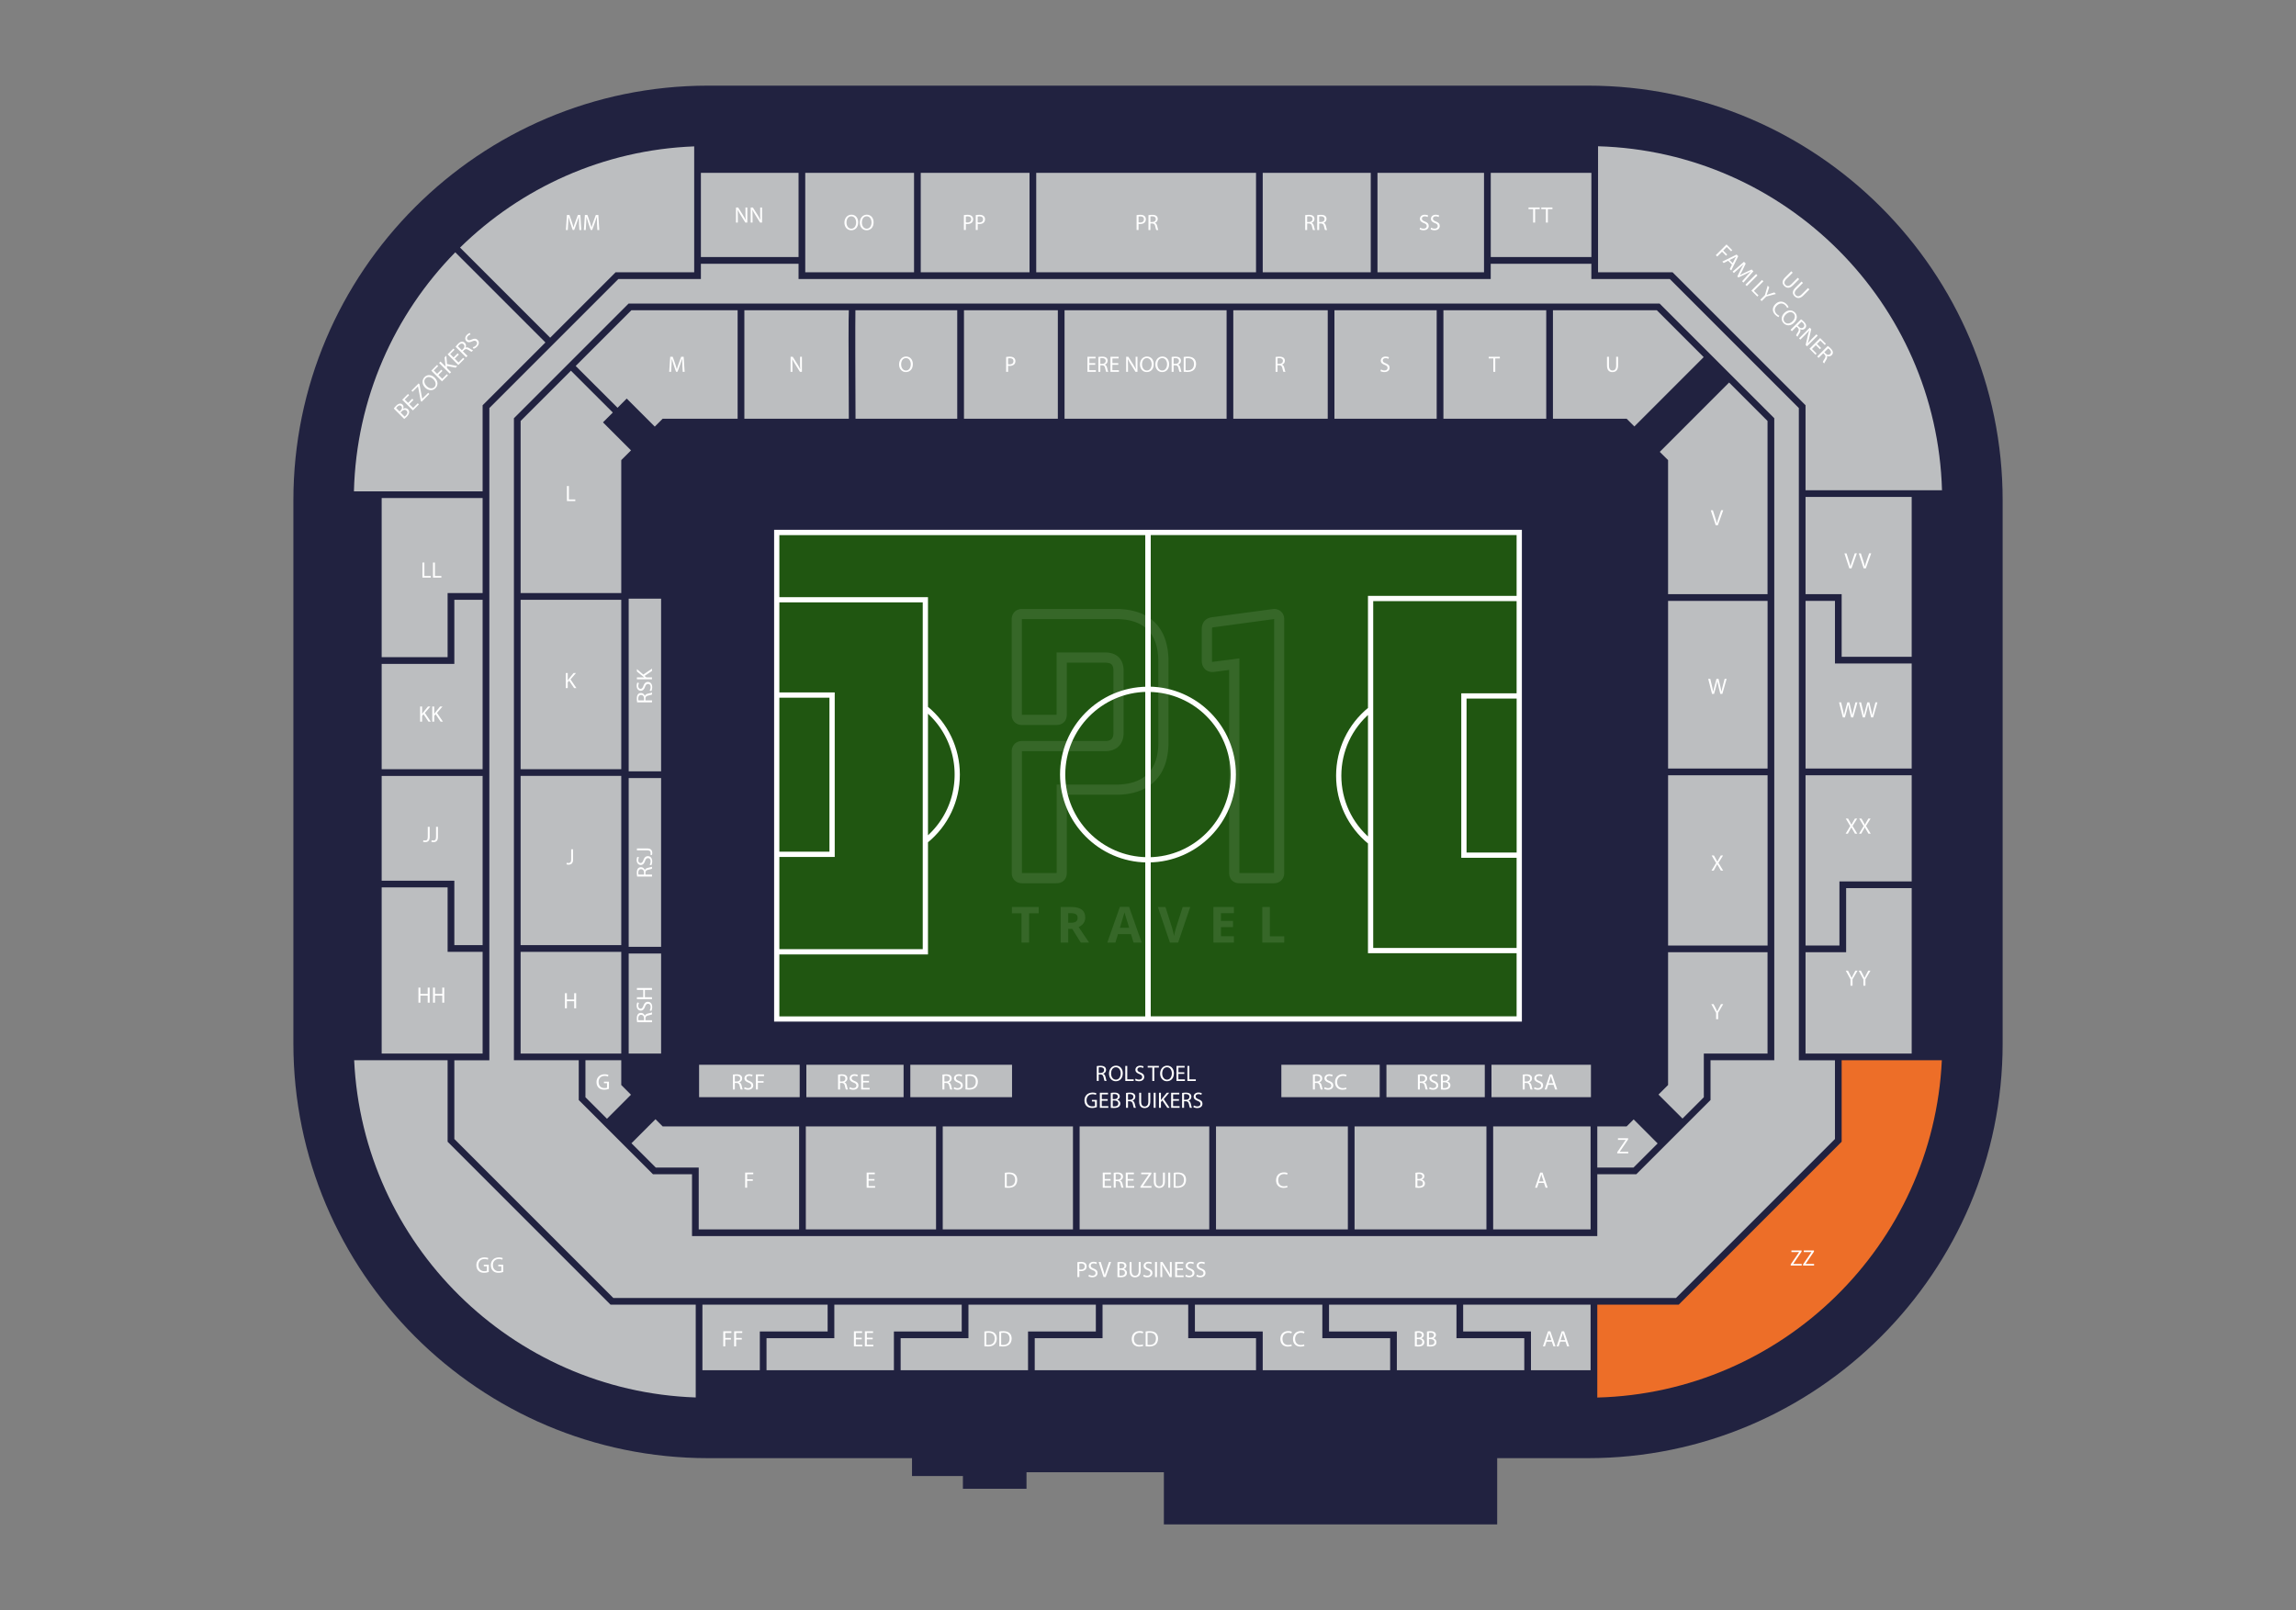 <svg xmlns="http://www.w3.org/2000/svg" id="Laag_1" data-name="Laag 1" viewBox="0 0 600 420.73"><rect x="0" y="0" width="600" height="420.73" fill="#808080" stroke="none"/><defs><style>.cls-1{opacity:.1}.cls-2{fill:#205611;stroke:#fff;stroke-miterlimit:10;stroke-width:.79px}.cls-3{fill:#212240}.cls-3,.cls-4,.cls-5,.cls-6{stroke-width:0}.cls-4{fill:#bcbec0}.cls-5{fill:#fff}.cls-6{fill:#ed6e28}</style></defs><g id="Philips_Sport" data-name="Philips Sport"><path id="Floor" d="M414.98 22.38H185.03c-59.75 0-108.36 48.61-108.36 108.36v141.94c0 59.75 48.61 108.36 108.36 108.36h53.3v4.67h13.3v3.33h16.62v-4.32h35.9v13.63h87.1v-17.31h23.73c59.75 0 108.36-48.61 108.36-108.36V130.74c0-59.75-48.61-108.36-108.36-108.36Z" class="cls-3"/><g id="Stand"><path d="M470.08 277.06V106.63l-33.72-33.72h-20.5v-3.99h-26.3v3.99H208.68v-3.99h-25.52v3.99H161.6l-33.72 33.72v170.44h-9.15v20.57l41.54 41.54h277.71l41.54-41.54v-20.57h-9.44Zm-6.43 0H447v10.39l-19.4 19.4h-10.19v16.16H180.84v-16.16h-10.2l-19.4-19.4v-10.39H134.3V109.29l29.96-29.96H433.7l29.96 29.96v167.77Z" class="cls-4"/><g><path d="M507.49 128.11h-35.66V105.9l-34.75-34.75h-19.47V38.22c48.95 1.38 88.5 40.93 89.88 89.89ZM415.66 358.06h-15.58v-10.12h-17.72v-7.01h33.3v17.13zM183.56 340.93h32.72v7.01h-17.72v10.12h-15v-17.13z" class="cls-4"/><path d="M200.31 349.69h17.72v-8.76h33.29v7.01H233.6v10.12h-33.29v-8.37z" class="cls-4"/><path d="M235.36 349.69h17.72v-8.76h33.29v7.01h-17.72v10.12h-33.29v-8.37z" class="cls-4"/><path d="M270.4 349.69h17.72v-8.76h22.39v8.76h17.72v8.37H270.4v-8.37z" class="cls-4"/><path d="M312.26 347.94v-7.01h33.3v8.76h17.72v8.37h-33.3v-10.12h-17.72z" class="cls-4"/><path d="M347.31 347.94v-7.01h33.3v8.76h17.72v8.37h-33.3v-10.12h-17.72zM116.97 275.31H99.74v-43.42h17.23v16.84h9.15v26.58h-9.15z" class="cls-4"/><path d="M126.12 246.98h-7.39v-16.84H99.74v-27.38h26.38v44.22zM126.12 201.01H99.74v-27.53h18.99v-16.75h7.39v44.28z" class="cls-4"/><path d="M126.12 154.98h-9.15v16.75H99.74v-41.58h26.38v24.83zM389.57 45.16h26.3v22h-26.3zM359.97 45.16h27.84v25.99h-27.84zM329.98 45.16h28.23v25.99h-28.23zM270.79 45.16h57.44v25.99h-57.44zM240.61 45.16h28.43v25.99h-28.43zM210.43 45.16h28.43v25.99h-28.43zM183.16 45.16h25.52v22h-25.52zM181.41 71.15h-20.54l-17.1 17.1-23.55-23.55c15.91-15.61 37.41-25.53 61.19-26.45v32.91ZM471.83 129.86h27.74v41.77h-18.3v-16.36h-9.44v-25.41z" class="cls-4"/><path d="M471.83 157.02h7.69v16.36h20.05v27.45h-27.74v-43.81zM471.83 202.59h27.74v27.74h-18.88v16.75h-8.86v-44.49z" class="cls-4"/><path d="M471.83 275.31v-26.48h10.61v-16.75h17.13v43.23h-27.74zM118.98 65.94l23.55 23.55-16.41 16.41v22.5H92.49c.61-24.28 10.59-46.27 26.48-62.47ZM92.55 277.06h24.42v21.29l42.57 42.57h22.27v24.26c-48.11-1.65-87.01-40.16-89.26-88.12Z" class="cls-4"/><path d="M417.41 365.2v-24.28h21.29l42.57-42.57v-21.29h26.18c-2.26 48.22-41.57 86.88-90.04 88.14Z" class="cls-6"/><path d="M210.58 294.35h34.03v26.91h-34.03zM246.36 294.35h34.03v26.91h-34.03zM282.13 294.35h33.88v26.91h-33.88zM317.77 294.35h34.46v26.91h-34.46zM353.98 294.35h34.46v26.91h-34.46zM223.54 81.08h26.61v28.34h-26.58c-.05-10.35-.09-24.85-.03-28.34ZM377.2 81.08h26.87v28.34H377.2zM348.72 81.08h26.72v28.34h-26.72zM322.29 81.08h24.68v28.34h-24.68zM278.19 81.08h42.35v28.34h-42.35zM251.91 81.08h24.53v28.34h-24.53zM194.52 109.42V81.08h27.3c-.1 2.42-.09 9.12 0 28.34h-27.3ZM164.99 81.08h27.77v28.34h-19.59l-2.06 2.06-7.33-7.33-2.4 2.41-10.94-10.93 14.55-14.55zM149.2 96.87l10.94 10.93-2.57 2.57 7.33 7.32-2.55 2.55v34.74h-26.3v-44.97l13.15-13.14zM136.05 202.76h26.3v44.22h-26.3zM136.05 156.73h26.3V201h-26.3zM136.05 248.73h26.3v26.58h-26.3zM152.99 277.06h9.36v6.47l2.54 2.54-6.27 6.28-5.63-5.62v-9.67zM171.37 305.1l-6.36-6.35 6.28-6.28 1.88 1.88h35.66v26.91h-26.24V305.1h-11.22zM415.66 321.26H390.2v-26.91h25.46v26.91z" class="cls-4"/></g><g><path d="M435.91 157.02h26v43.81h-26zM435.91 202.59h26v44.49h-26zM461.9 155.27h-25.99v-35.03l-2.17-2.16 18.11-18.12 10.05 10.05v45.26zM445.21 93.32l-18.11 18.12-2.02-2.02h-19.26V81.08h27.15l12.24 12.24zM426.88 305.1h-9.47v-10.75h7.67l1.83-1.83 6.27 6.28-6.3 6.3zM445.25 286.73l-5.57 5.57-6.28-6.27 2.51-2.5v-34.7h25.99v26.48h-16.65v11.42z" class="cls-4"/></g><g><path d="M164.29 249.17h8.47v26.14h-8.47zM164.29 156.44h8.47v45.12h-8.47zM164.29 203.32h8.47v44.1h-8.47zM237.89 278.24h26.58v8.47h-26.58zM210.72 278.24h25.41v8.47h-25.41zM182.69 278.24h26.29v8.47h-26.29zM334.85 278.24h25.7v8.47h-25.7zM362.31 278.24h25.7v8.47h-25.7zM389.76 278.24h25.99v8.47h-25.99z" class="cls-4"/></g></g><g id="Ground"><path d="M300.3 179.82c-.09-.01-.2-.01-.29-.01s-.2 0-.29.01c-12.34.15-22.3 10.21-22.3 22.57s9.97 22.43 22.3 22.58c.09.01.2.01.29.01s.2 0 .29-.01c12.33-.15 22.29-10.22 22.29-22.58s-9.97-22.42-22.29-22.57Zm0 44.57c-.09.01-.2.01-.29.01s-.2 0-.29-.01c-12.01-.15-21.72-9.95-21.72-22s9.71-21.83 21.72-21.99c.09-.01.2-.01.29-.01s.2 0 .29.01c12 .15 21.71 9.94 21.71 21.99s-9.71 21.85-21.71 22Z" class="cls-2"/><g><path d="M250.45 202.4c0 6.82-3.03 13.21-8.33 17.51-.04.04-.07.07-.11.09l-.36-.46c.16-.13.32-.26.47-.4 4.93-4.19 7.75-10.26 7.75-16.75s-2.82-12.56-7.75-16.75c-.15-.14-.3-.27-.47-.4l.37-.46s.06.05.09.08c5.29 4.32 8.33 10.69 8.33 17.52Z" class="cls-2"/><path d="M242.12 156.42v92.59h-39.14v-.59h38.55v-91.41h-38.55v-.59h39.14z" class="cls-2"/><path d="M217.74 181.34v42.2h-14.76v-.58h14.17v-41.03h-14.17v-.59h14.76z" class="cls-2"/></g><g><path d="M357.88 219.45c.15.15.3.28.47.41l-.37.46s-.06-.05-.09-.08c-5.29-4.32-8.33-10.7-8.33-17.52s3.03-13.21 8.33-17.51c.04-.04.07-.07.11-.09l.36.46c-.16.13-.32.26-.47.41-4.93 4.17-7.75 10.25-7.75 16.74s2.82 12.57 7.75 16.74Z" class="cls-2"/><path d="M357.88 185.97v33.48c-4.93-4.17-7.75-10.25-7.75-16.74s2.82-12.57 7.75-16.74ZM358.46 156.69v91.42h38.56v.58h-39.14v-92.58h39.14v.58h-38.56z" class="cls-2"/><path d="M382.85 182.15v41.03h14.17v.58h-14.76v-42.19h14.76v.58h-14.17z" class="cls-2"/></g><path d="M202.69 138.85v127.71h194.62V138.85H202.69Zm194.04 127.13H203.28V139.43h193.45v126.55Z" class="cls-2"/><path d="M382.85 182.15h13.88v41.03h-13.88z" class="cls-2"/><path d="M382.26 181.57v42.19h14.46v24.35h-38.26v-91.42h38.26v24.88h-14.46z" class="cls-2"/><path d="M349.55 202.71c0 6.82 3.04 13.2 8.33 17.52v28.46h38.84v17.29h-96.43v-41.01c12.33-.15 22.29-10.22 22.29-22.58s-9.97-22.42-22.29-22.57v-40.39h96.43v16.67h-38.84v29.09c-5.3 4.3-8.33 10.69-8.33 17.51Z" class="cls-2"/><path d="M322 202.4c0 12.04-9.71 21.85-21.71 22v-43.98c12 .15 21.71 9.94 21.71 21.99ZM299.71 180.41v43.98c-12.01-.15-21.72-9.95-21.72-22s9.71-21.83 21.72-21.99ZM203.27 181.93h13.88v41.03h-13.88z" class="cls-2"/><path d="M241.53 157.01v91.41h-38.26v-24.88h14.47v-42.2h-14.47v-24.33h38.26zM249.86 202.4c0 6.5-2.82 12.56-7.75 16.75v-33.51a21.891 21.891 0 0 1 7.75 16.75Z" class="cls-2"/><path d="M277.41 202.4c0 12.36 9.97 22.43 22.3 22.58v41.01h-96.44v-16.97h38.84v-29.1c5.3-4.3 8.33-10.69 8.33-17.51s-3.04-13.2-8.33-17.52v-28.45h-38.84v-16.99h96.44v40.39c-12.34.15-22.3 10.21-22.3 22.57Z" class="cls-2"/><path d="M299.71 139.15h.58v127.2h-.58z" class="cls-2"/></g><g class="cls-1"><g><path d="M333.59 159.2c-.22-.05-.45-.08-.69-.08l-4.17.56-4.17.56-3.57.48-4.12.56c-.67.06-1.24.27-1.69.6-.53.39-.88.96-1.04 1.68-.06.27-.09.55-.09.86v8.28c0 .51.1.97.29 1.37.44.95 1.34 1.54 2.49 1.54.18 0 .37-.01.53-.04l3.85-.5v53.03c0 .79.25 1.45.69 1.92.47.5 1.17.79 2.02.79h8.97c1.59 0 2.71-1.11 2.71-2.71v-66.27c0-1.35-.8-2.36-2.02-2.63Zm-.64 18.63v50.32H323.88V172.05l-6.88.89c-.1.02-.21.01-.25 0a.957.957 0 0 1-.03-.25v-8.28c0-.31.06-.41.06-.41s.09-.06.36-.08l.78-.11 3.57-.48 4.17-.57 7.31-.99v16.05ZM304.89 168.48c-.59-2.53-1.73-4.58-3.39-6.1-.7-.64-1.49-1.2-2.37-1.65-1.2-.62-2.56-1.06-4.08-1.32-1.07-.18-2.22-.28-3.45-.28h-24.51c-1.59 0-2.71 1.11-2.71 2.71v24.91c0 1.53 1.02 2.61 2.51 2.7h9.18c1.64 0 2.71-1.06 2.71-2.71v-13.57h10.07c.72 0 1.19.13 1.5.36.36.27.51.67.58 1.15.03.19.04.39.04.61v16.22c0 .85-.23 1.45-.67 1.76-.02.02-.05.03-.07.05l-.15.07s-.09.05-.17.09c-.02 0-.03 0-.05.01-.06.01-.11.03-.15.04-.06.01-.12.03-.18.05-.03 0-.05.02-.06.02-.2.03-.4.04-.62.04H267.1c-.12 0-.24 0-.36.02-1.4.16-2.35 1.22-2.35 2.69v31.76c0 .77.26 1.43.71 1.9.48.51 1.17.8 1.99.8h8.98c1.64 0 2.71-1.06 2.71-2.71v-20.42h12.83c.55 0 1.08-.02 1.57-.05 1.43-.1 2.75-.35 3.94-.73.57-.18 1.11-.4 1.62-.64 2.91-1.39 4.91-3.77 5.9-7.03.44-1.46.68-3.09.72-4.89v-21.46c0-.28 0-.56-.01-.83-.05-1.28-.2-2.46-.46-3.56Zm-2.18 16v9.45c0 1.22-.11 2.35-.31 3.37-.76 3.76-2.92 6.16-6.44 7.17-.9.26-1.89.43-2.97.51-.43.03-.89.05-1.38.05h-15.48v23.12H267.05V196.29h21.8c.35 0 .69-.02 1.03-.08.13-.02.25-.05.37-.09l.17-.04c.13-.03.26-.06.4-.11.12-.05.24-.1.35-.16l.12-.06c.13-.06.27-.12.39-.2.06-.04.12-.08.18-.13.82-.59 1.77-1.74 1.77-3.92v-16.22c0-.35-.02-.67-.07-.98-.16-1.12-.62-2.02-1.33-2.66-.67-.61-1.56-.98-2.65-1.1-.24-.03-.48-.04-.74-.04h-12.72v16.28H267.04v-25.01H291.6c.36 0 .7.01 1.04.03 1.8.09 3.35.43 4.67 1.01.87.38 1.63.87 2.29 1.46 1.67 1.5 2.67 3.67 2.98 6.51.07.66.11 1.36.11 2.1v11.6Z" class="cls-5"/></g><g><path d="M268.92 246.3h-1.97v-7.65h-2.52v-1.64h7.01v1.64h-2.52v7.65ZM279.15 242.74v3.56h-1.97v-9.29h2.71c1.26 0 2.2.23 2.8.69.61.46.91 1.16.91 2.09 0 .55-.15 1.03-.45 1.46-.3.43-.73.76-1.28 1 1.4 2.09 2.31 3.44 2.73 4.05h-2.18l-2.22-3.56h-1.05Zm0-1.6h.64c.62 0 1.08-.1 1.38-.31.3-.21.44-.53.44-.98s-.15-.75-.45-.94c-.3-.19-.77-.28-1.41-.28h-.6v2.51ZM296.22 246.3l-.67-2.21h-3.39l-.67 2.21h-2.12l3.28-9.32h2.41l3.29 9.32h-2.12Zm-1.14-3.86c-.62-2-.97-3.14-1.05-3.4-.08-.26-.13-.47-.17-.62-.14.54-.54 1.88-1.2 4.02h2.42ZM309.05 237.02h1.99l-3.16 9.29h-2.15l-3.15-9.29h1.99l1.75 5.53c.1.33.2.71.3 1.14.1.43.17.74.19.91.05-.39.21-1.07.48-2.04l1.76-5.53ZM322.45 246.3h-5.35v-9.29h5.35v1.61h-3.38v2.04h3.14v1.61h-3.14v2.39h3.38v1.63ZM329.87 246.3v-9.29h1.97v7.66h3.77v1.63h-5.73Z" class="cls-5"/></g></g></g><g id="Seat_Number" data-name="Seat Number"><g><g><path d="M192.33 58.16v-3.94h.56l1.26 1.99c.29.46.52.88.71 1.28h.01c-.05-.53-.06-1.01-.06-1.62v-1.65h.48v3.94h-.51l-1.25-2c-.27-.44-.54-.89-.74-1.31h-.02c.03.5.04.98.04 1.63v1.68h-.48ZM196.18 58.16v-3.94h.56l1.26 1.99c.29.46.52.88.71 1.28h.01c-.05-.53-.06-1.01-.06-1.62v-1.65h.48v3.94h-.51l-1.25-2c-.27-.44-.54-.89-.74-1.31h-.02c.03.5.04.98.04 1.63v1.68h-.48Z" class="cls-5"/></g><g><path d="M400.64 54.65h-1.2v-.43h2.92v.43h-1.2v3.51h-.51v-3.51ZM403.97 54.65h-1.2v-.43h2.92v.43h-1.2v3.51h-.51v-3.51Z" class="cls-5"/></g><g><path d="M224.27 58.1c0 1.36-.82 2.07-1.83 2.07s-1.77-.81-1.77-2 .78-2.07 1.83-2.07 1.77.82 1.77 1.99Zm-3.06.06c0 .84.46 1.6 1.26 1.6s1.26-.74 1.26-1.64c0-.78-.41-1.6-1.26-1.6s-1.26.78-1.26 1.64ZM228.29 58.1c0 1.36-.82 2.07-1.83 2.07s-1.77-.81-1.77-2 .78-2.07 1.83-2.07 1.77.82 1.77 1.99Zm-3.06.06c0 .84.46 1.6 1.26 1.6s1.26-.74 1.26-1.64c0-.78-.41-1.6-1.26-1.6s-1.26.78-1.26 1.64Z" class="cls-5"/></g><g><path d="M251.88 56.21c.25-.04.57-.08.98-.08.5 0 .87.12 1.1.33.22.19.35.47.35.82s-.11.64-.3.84c-.27.29-.71.43-1.2.43-.15 0-.29 0-.41-.04v1.58h-.51V56.2Zm.51 1.9c.11.03.25.04.42.04.61 0 .99-.3.99-.84s-.37-.77-.93-.77c-.22 0-.39.02-.48.04v1.53ZM254.98 56.21c.25-.04.57-.08.98-.08.5 0 .87.12 1.1.33.22.19.35.47.35.82s-.11.64-.3.84c-.27.29-.71.43-1.2.43-.15 0-.29 0-.41-.04v1.58h-.51V56.2Zm.51 1.9c.11.03.25.04.42.04.61 0 .99-.3.99-.84s-.37-.77-.93-.77c-.22 0-.39.02-.48.04v1.53Z" class="cls-5"/></g><g><path d="M297.02 56.21c.25-.04.57-.08.98-.08.5 0 .87.12 1.1.33.22.19.34.47.34.82s-.11.64-.3.84c-.27.29-.71.43-1.2.43-.15 0-.29 0-.41-.04v1.58h-.51V56.2Zm.51 1.9c.11.03.25.04.42.04.61 0 .99-.3.99-.84s-.37-.77-.93-.77c-.22 0-.39.02-.48.04v1.53ZM300.12 56.22c.26-.05.62-.08.98-.08.54 0 .89.1 1.14.32.2.18.31.44.31.75 0 .52-.33.87-.74 1.01v.02c.3.1.48.39.58.79.13.55.22.93.3 1.08h-.53c-.06-.11-.15-.45-.26-.94-.12-.54-.33-.75-.79-.77h-.48v1.71h-.51v-3.89Zm.51 1.79h.52c.54 0 .89-.3.89-.75 0-.51-.37-.73-.91-.74-.25 0-.42.02-.5.05v1.44Z" class="cls-5"/></g><g><path d="M341.08 56.22c.26-.05.62-.08.98-.08.54 0 .89.1 1.14.32.2.18.31.44.31.75 0 .52-.33.87-.74 1.01v.02c.3.1.48.39.58.79.13.55.22.93.3 1.08h-.53c-.06-.11-.15-.45-.26-.94-.12-.54-.33-.75-.79-.77h-.48v1.71h-.51v-3.89Zm.51 1.79h.52c.54 0 .89-.3.89-.75 0-.51-.37-.73-.91-.74-.25 0-.42.02-.5.05v1.44ZM344.22 56.22c.26-.05.62-.08.98-.08.54 0 .89.1 1.14.32.2.18.31.44.31.75 0 .52-.33.87-.74 1.01v.02c.3.1.48.39.58.79.13.55.22.93.3 1.08h-.53c-.06-.11-.15-.45-.26-.94-.12-.54-.33-.75-.79-.77h-.48v1.71h-.51v-3.89Zm.51 1.79h.52c.54 0 .89-.3.89-.75 0-.51-.37-.73-.91-.74-.25 0-.42.02-.5.05v1.44Z" class="cls-5"/></g><g><path d="M371.11 59.49c.23.14.56.26.91.26.52 0 .82-.27.82-.67 0-.37-.21-.58-.74-.78-.64-.23-1.04-.56-1.04-1.12 0-.61.51-1.07 1.27-1.07.4 0 .7.09.87.19l-.14.42c-.13-.07-.39-.19-.75-.19-.54 0-.74.32-.74.59 0 .37.24.55.78.76.67.26 1.01.58 1.01 1.16 0 .61-.45 1.13-1.38 1.13-.38 0-.79-.11-1-.25l.13-.43ZM373.99 59.49c.23.14.56.26.91.26.52 0 .82-.27.82-.67 0-.37-.21-.58-.74-.78-.64-.23-1.04-.56-1.04-1.12 0-.61.51-1.07 1.27-1.07.4 0 .7.09.87.19l-.14.42c-.13-.07-.39-.19-.75-.19-.54 0-.74.32-.74.59 0 .37.24.55.78.76.67.26 1.01.58 1.01 1.16 0 .61-.45 1.13-1.38 1.13-.38 0-.79-.11-1-.25l.13-.43Z" class="cls-5"/></g><path d="M178.33 95.44c-.03-.55-.06-1.21-.06-1.7h-.02c-.13.46-.3.95-.5 1.5l-.7 1.91h-.39l-.64-1.88c-.19-.56-.34-1.06-.46-1.53h-.01c-.01.49-.04 1.15-.08 1.74l-.1 1.69h-.49l.27-3.94h.65l.67 1.91c.16.48.3.92.4 1.33h.02c.1-.4.24-.83.42-1.33l.7-1.91h.65l.25 3.94h-.5l-.1-1.73ZM206.6 97.17v-3.94h.56l1.26 1.99c.29.46.52.88.71 1.28h.01c-.05-.53-.06-1.01-.06-1.62v-1.65h.48v3.94h-.51l-1.25-2c-.27-.44-.54-.89-.74-1.31h-.02c.03.5.04.98.04 1.63v1.68h-.48ZM238.55 95.16c0 1.36-.82 2.07-1.83 2.07s-1.77-.81-1.77-2 .78-2.07 1.83-2.07 1.77.82 1.77 1.99Zm-3.06.06c0 .84.46 1.6 1.26 1.6s1.26-.74 1.26-1.64c0-.78-.41-1.6-1.26-1.6s-1.26.78-1.26 1.64ZM262.92 93.28c.25-.04.57-.08.98-.08.5 0 .87.12 1.1.33.22.19.35.47.35.82s-.11.64-.3.84c-.27.29-.71.43-1.2.43-.15 0-.29 0-.41-.04v1.58h-.51v-3.89Zm.51 1.9c.11.03.25.04.42.04.61 0 .99-.3.99-.84s-.37-.77-.93-.77c-.22 0-.39.02-.48.04v1.53Z" class="cls-5"/><g><path d="M286.2 95.32h-1.53v1.42h1.71v.43h-2.21v-3.94h2.13v.43h-1.62v1.24h1.53v.42ZM287.03 93.28c.26-.05.62-.08.98-.08.54 0 .89.1 1.14.32.2.18.31.44.31.75 0 .52-.33.86-.74 1v.02c.3.1.48.39.58.79.13.55.22.93.3 1.08h-.53c-.06-.11-.15-.45-.26-.94-.12-.54-.33-.75-.79-.77h-.48v1.71h-.51v-3.89Zm.51 1.79h.52c.54 0 .89-.3.89-.75 0-.51-.37-.73-.91-.74-.25 0-.42.02-.5.05v1.44ZM292.22 95.32h-1.53v1.42h1.71v.43h-2.21v-3.94h2.13v.43h-1.62v1.24h1.53v.42ZM294.29 97.17v-3.94h.56l1.26 1.99c.29.46.52.88.71 1.28h.01c-.05-.53-.06-1.01-.06-1.62v-1.65h.48v3.94h-.51l-1.25-2c-.27-.44-.54-.89-.74-1.31h-.02c.03.5.04.98.04 1.63v1.68h-.48ZM301.5 95.16c0 1.36-.82 2.07-1.83 2.07s-1.77-.81-1.77-2 .78-2.07 1.83-2.07 1.77.82 1.77 1.99Zm-3.06.06c0 .84.46 1.6 1.26 1.6s1.26-.74 1.26-1.64c0-.78-.41-1.6-1.26-1.6s-1.26.78-1.26 1.64ZM305.52 95.16c0 1.36-.82 2.07-1.83 2.07s-1.77-.81-1.77-2 .78-2.07 1.83-2.07 1.77.82 1.77 1.99Zm-3.06.06c0 .84.46 1.6 1.26 1.6s1.26-.74 1.26-1.64c0-.78-.41-1.6-1.26-1.6s-1.26.78-1.26 1.64ZM306.18 93.28c.26-.05.62-.08.98-.08.54 0 .89.1 1.14.32.2.18.31.44.31.75 0 .52-.33.86-.74 1v.02c.3.1.48.39.58.79.13.55.22.93.3 1.08h-.53c-.06-.11-.15-.45-.26-.94-.12-.54-.33-.75-.79-.77h-.48v1.71h-.51v-3.89Zm.51 1.79h.52c.54 0 .89-.3.89-.75 0-.51-.37-.73-.91-.74-.25 0-.42.02-.5.05v1.44ZM309.32 93.28c.31-.05.68-.08 1.08-.08.73 0 1.25.17 1.6.49.35.32.56.78.56 1.41s-.2 1.17-.57 1.53c-.37.37-.98.57-1.74.57-.36 0-.67-.02-.92-.05v-3.87Zm.51 3.48c.13.02.32.03.51.03 1.09 0 1.68-.61 1.68-1.67 0-.93-.52-1.52-1.6-1.52-.26 0-.46.02-.6.05v3.11Z" class="cls-5"/></g><path d="M333.34 93.28c.26-.05.62-.08.98-.08.54 0 .89.1 1.14.32.2.18.31.44.31.75 0 .52-.33.86-.74 1v.02c.3.1.48.39.58.79.13.55.22.93.3 1.08h-.53c-.06-.11-.15-.45-.26-.94-.12-.54-.33-.75-.79-.77h-.48v1.71h-.51v-3.89Zm.51 1.79h.52c.54 0 .89-.3.89-.75 0-.51-.37-.73-.91-.74-.25 0-.42.02-.5.05v1.44ZM360.88 96.55c.23.14.56.26.91.26.52 0 .82-.27.82-.67 0-.37-.21-.58-.74-.78-.64-.23-1.04-.56-1.04-1.12 0-.61.51-1.07 1.27-1.07.4 0 .7.09.87.19l-.14.42c-.13-.07-.39-.19-.75-.19-.54 0-.74.32-.74.59 0 .37.24.55.78.76.67.26 1.01.58 1.01 1.16 0 .61-.45 1.13-1.38 1.13-.38 0-.79-.11-1-.25l.13-.43ZM390.23 93.66h-1.2v-.43h2.92v.43h-1.2v3.51h-.51v-3.51Z" class="cls-5"/><g><path d="M483.58 257.58v-1.67l-1.24-2.27h.58l.56 1.09c.15.3.27.54.39.81h.01c.11-.26.25-.51.4-.81l.57-1.09h.58l-1.32 2.26v1.68h-.51ZM486.95 257.58v-1.67l-1.24-2.27h.58l.56 1.09c.15.3.27.54.39.81h.01c.11-.26.25-.51.4-.81l.57-1.09h.58l-1.32 2.26v1.68h-.51Z" class="cls-5"/></g><g><path d="m484.76 217.86-.5-.87c-.2-.33-.33-.55-.46-.78h-.01c-.11.23-.22.44-.43.78l-.47.86h-.58l1.2-1.99-1.16-1.95h.59l.52.92c.15.26.26.46.36.67h.02c.11-.23.21-.42.36-.67l.54-.92h.58l-1.2 1.92 1.23 2.02h-.59ZM488.27 217.86l-.5-.87c-.2-.33-.33-.55-.46-.78h-.01c-.11.23-.22.44-.43.78l-.47.86h-.58l1.2-1.99-1.16-1.95h.59l.52.92c.15.26.26.46.36.67h.02c.11-.23.21-.42.36-.67l.54-.92h.58l-1.2 1.92 1.23 2.02h-.59Z" class="cls-5"/></g><g><path d="m481.59 187.48-1-3.94h.54l.47 1.99c.12.49.22.98.29 1.36h.01c.06-.39.19-.86.32-1.37l.53-1.99h.53l.48 2c.11.47.22.94.27 1.35h.01c.08-.43.19-.87.32-1.36l.52-1.99h.52l-1.12 3.94h-.53l-.5-2.05c-.12-.5-.2-.89-.26-1.29h-.01c-.07.39-.16.78-.3 1.29l-.56 2.05h-.53ZM486.81 187.48l-1-3.94h.54l.47 1.99c.12.49.22.98.29 1.36h.01c.06-.39.19-.86.32-1.37l.53-1.99h.53l.48 2c.11.47.22.94.27 1.35h.01c.08-.43.19-.87.32-1.36l.52-1.99h.52l-1.12 3.94h-.53l-.5-2.05c-.12-.5-.2-.89-.26-1.29h-.01c-.07.39-.16.78-.3 1.29l-.56 2.05h-.53Z" class="cls-5"/></g><g><path d="m483.28 148.54-1.29-3.94h.55l.61 1.94c.17.53.32 1.01.42 1.47h.01c.11-.46.27-.95.45-1.47l.67-1.95h.54l-1.41 3.94h-.56ZM487.03 148.54l-1.29-3.94h.55l.61 1.94c.17.53.32 1.01.42 1.47h.01c.11-.46.27-.95.45-1.47l.67-1.95h.54l-1.41 3.94h-.56Z" class="cls-5"/></g><g><path d="m467.95 330.41 2.19-3.2v-.02h-2v-.43h2.66v.31l-2.17 3.19v.02h2.2v.43h-2.88v-.3ZM471.18 330.41l2.19-3.2v-.02h-2v-.43h2.66v.31l-2.17 3.19v.02h2.2v.43h-2.88v-.3Z" class="cls-5"/></g><path d="m402.09 309.12-.41 1.24h-.53l1.34-3.94h.61l1.34 3.94h-.54l-.42-1.24h-1.4Zm1.29-.4-.39-1.13c-.09-.26-.15-.49-.2-.72h-.01c-.06.23-.12.47-.2.71l-.39 1.14h1.19ZM369.89 306.47c.22-.05.57-.08.93-.08.51 0 .84.09 1.08.29.2.15.33.39.33.7 0 .38-.25.71-.67.86.37.11.81.42.81 1 0 .34-.13.6-.33.79-.27.25-.72.37-1.36.37-.35 0-.62-.02-.79-.05v-3.87Zm.51 1.61h.46c.54 0 .85-.28.85-.66 0-.46-.35-.64-.86-.64-.23 0-.37.02-.45.04v1.27Zm0 1.89c.1.02.25.02.43.02.53 0 1.01-.19 1.01-.77 0-.54-.46-.76-1.02-.76h-.42v1.5ZM336.46 310.23c-.19.09-.56.19-1.04.19-1.11 0-1.95-.7-1.95-1.99s.84-2.07 2.06-2.07c.49 0 .8.11.94.18l-.12.42c-.19-.09-.47-.16-.79-.16-.92 0-1.54.59-1.54 1.62 0 .96.56 1.58 1.51 1.58.31 0 .63-.06.83-.16l.11.4Z" class="cls-5"/><g><path d="M290.21 308.51h-1.53v1.42h1.71v.43h-2.21v-3.94h2.13v.43h-1.62v1.24h1.53v.42ZM291.04 306.47c.26-.05.62-.08.98-.08.54 0 .89.1 1.14.32.2.18.31.44.31.75 0 .52-.33.87-.74 1.01v.02c.3.1.48.39.58.79.13.55.22.93.3 1.08h-.53c-.06-.11-.15-.45-.26-.94-.12-.54-.33-.75-.79-.77h-.48v1.71h-.51v-3.89Zm.51 1.79h.52c.54 0 .89-.3.89-.75 0-.51-.37-.73-.91-.74-.25 0-.42.02-.5.05v1.44ZM296.22 308.51h-1.53v1.42h1.71v.43h-2.21v-3.94h2.13v.43h-1.62v1.24h1.53v.42ZM298.03 310.06l2.19-3.2v-.02h-2v-.43h2.66v.31l-2.17 3.19v.02h2.2v.43h-2.88v-.3ZM302.03 306.42v2.33c0 .88.39 1.26.92 1.26.58 0 .96-.39.96-1.26v-2.33h.51v2.3c0 1.21-.64 1.71-1.49 1.71-.81 0-1.41-.46-1.41-1.68v-2.32h.51ZM305.81 306.42v3.94h-.51v-3.94h.51ZM306.7 306.47c.31-.05.68-.08 1.08-.08.73 0 1.25.17 1.6.49.35.32.56.78.56 1.41s-.2 1.17-.57 1.53c-.37.37-.98.57-1.74.57-.36 0-.67-.02-.92-.05v-3.87Zm.51 3.48c.13.02.32.03.51.03 1.09 0 1.68-.61 1.68-1.67 0-.93-.52-1.52-1.6-1.52-.26 0-.46.02-.6.05v3.11Z" class="cls-5"/></g><path d="M262.58 306.47c.31-.05.68-.08 1.08-.08.73 0 1.25.17 1.6.49.35.32.56.78.56 1.41s-.2 1.17-.57 1.53c-.37.37-.98.57-1.74.57-.36 0-.67-.02-.92-.05v-3.87Zm.51 3.48c.13.02.32.03.51.03 1.09 0 1.68-.61 1.68-1.67 0-.93-.52-1.52-1.6-1.52-.26 0-.46.02-.6.05v3.11ZM228.51 308.51h-1.53v1.42h1.71v.43h-2.21v-3.94h2.13v.43h-1.62v1.24h1.53v.42ZM194.73 306.42h2.12v.43h-1.61v1.31h1.49v.42h-1.49v1.78h-.51v-3.94ZM159.12 284.53c-.23.08-.68.22-1.21.22-.6 0-1.09-.15-1.47-.52-.34-.33-.55-.85-.55-1.47 0-1.17.81-2.03 2.13-2.03.46 0 .81.1.98.18l-.12.42a2.08 2.08 0 0 0-.87-.17c-.96 0-1.58.6-1.58 1.58s.6 1.59 1.52 1.59c.33 0 .56-.05.68-.1v-1.17h-.8v-.41h1.3v1.89ZM148.14 259.54v1.65h1.91v-1.65h.51v3.94h-.51v-1.85h-1.91v1.85h-.51v-3.94h.51ZM149.25 221.94h.51v2.64c0 1.05-.51 1.37-1.19 1.37-.19 0-.42-.04-.54-.09l.08-.42c.11.04.26.08.43.08.46 0 .72-.2.72-.98v-2.59ZM147.85 175.87h.51v1.9h.02c.1-.15.21-.29.31-.42l1.2-1.48h.63l-1.43 1.67 1.54 2.27h-.6l-1.3-1.93-.37.43v1.5h-.51v-3.94ZM148.15 127h.51v3.51h1.68v.43h-2.19V127Z" class="cls-5"/><g><path d="M110.39 147h.51v3.51h1.68v.43h-2.19V147ZM113.15 147h.51v3.51h1.68v.43h-2.19V147Z" class="cls-5"/></g><g><path d="M109.79 184.63h.51v1.9h.02c.1-.15.21-.29.31-.42l1.2-1.48h.63l-1.43 1.67 1.54 2.27h-.6l-1.3-1.93-.37.43v1.5h-.51v-3.94ZM112.96 184.63h.51v1.9h.02c.1-.15.21-.29.31-.42l1.2-1.48h.63l-1.43 1.67 1.54 2.27h-.6l-1.3-1.93-.37.43v1.5h-.51v-3.94Z" class="cls-5"/></g><g><path d="M111.78 216.06h.51v2.64c0 1.05-.51 1.37-1.19 1.37-.19 0-.42-.04-.54-.09l.08-.42c.11.04.26.08.43.08.46 0 .72-.2.72-.98v-2.59ZM113.94 216.06h.51v2.64c0 1.05-.51 1.37-1.19 1.37-.19 0-.42-.04-.54-.09l.08-.42c.11.04.26.08.43.08.46 0 .72-.2.72-.98v-2.59Z" class="cls-5"/></g><g><path d="M109.86 258.08v1.65h1.91v-1.65h.51v3.94h-.51v-1.85h-1.91v1.85h-.51v-3.94h.51ZM113.67 258.08v1.65h1.91v-1.65h.51v3.94h-.51v-1.85h-1.91v1.85h-.51v-3.94h.51Z" class="cls-5"/></g><g><path d="M151.33 58.38c-.03-.55-.06-1.21-.06-1.7h-.02c-.13.46-.3.95-.5 1.5l-.7 1.91h-.39l-.64-1.88c-.19-.56-.34-1.06-.46-1.53h-.01c-.01.49-.04 1.15-.08 1.74l-.1 1.69h-.49l.27-3.94h.65l.67 1.91c.16.48.3.92.4 1.33h.02c.1-.4.24-.83.42-1.33l.7-1.91h.65l.25 3.94h-.5l-.1-1.73ZM156.03 58.38c-.03-.55-.06-1.21-.06-1.7h-.02c-.13.46-.3.95-.5 1.5l-.7 1.91h-.39l-.64-1.88c-.19-.56-.34-1.06-.46-1.53h-.01c-.01.49-.04 1.15-.08 1.74l-.1 1.69h-.49l.27-3.94h.65l.67 1.91c.16.48.3.92.4 1.33h.02c.1-.4.24-.83.42-1.33l.7-1.91h.65l.25 3.94h-.5l-.1-1.73Z" class="cls-5"/></g><g><g><path d="M102.91 106.75c.12-.19.35-.46.6-.71.36-.36.65-.53.97-.56.25-.04.5.04.72.26.27.27.33.68.14 1.08.33-.19.86-.28 1.27.13.24.24.33.52.32.79-.02.37-.25.77-.7 1.22-.25.25-.45.42-.59.52l-2.74-2.74Zm1.5.78.33-.33c.38-.38.4-.8.14-1.07-.33-.33-.7-.21-1.07.16-.17.17-.25.27-.29.34l.9.9Zm1.33 1.33c.08-.06.19-.16.32-.29.37-.37.58-.85.17-1.26-.38-.38-.86-.21-1.26.18l-.3.3 1.06 1.06ZM108.04 104.51l-1.08 1.08 1 1 1.21-1.21.3.3-1.57 1.57-2.79-2.79 1.5-1.5.3.3-1.14 1.14.88.88 1.08-1.08.3.3Z" class="cls-5"/></g><path d="m109.96 104.78-.72-3.81h-.01l-1.41 1.4-.3-.3 1.88-1.88.22.22.71 3.79h.01l1.56-1.55.3.3-2.03 2.03-.21-.21Z" class="cls-5"/><g><path d="M113.61 98.7c.96.96.88 2.05.17 2.76s-1.82.68-2.67-.16-.91-2.01-.17-2.76 1.84-.67 2.66.16Zm-2.12 2.21c.6.6 1.45.81 2.02.24s.37-1.42-.26-2.05c-.55-.55-1.42-.84-2.02-.24s-.34 1.44.27 2.05ZM115.64 96.91l-1.08 1.08 1 1 1.21-1.21.3.3-1.57 1.57-2.79-2.79 1.5-1.5.3.3-1.15 1.15.88.88 1.08-1.08.3.3ZM114.75 94.84l.36-.36 1.34 1.34h.01c-.03-.19-.06-.37-.08-.53l-.19-1.9.45-.45.17 2.19 2.69.52-.43.43-2.29-.45.04.57 1.06 1.06-.36.36-2.79-2.79ZM119.91 92.64l-1.08 1.08 1 1 1.21-1.21.3.3-1.57 1.57-2.79-2.79 1.5-1.5.3.3-1.14 1.14.88.88 1.08-1.08.3.3ZM119.06 90.61c.15-.22.38-.5.63-.75.38-.38.7-.56 1.03-.58.26-.02.53.1.75.31.37.37.38.84.19 1.24h.01c.29-.13.62-.06.97.17.48.3.81.5.98.55l-.37.37c-.12-.03-.43-.21-.85-.48-.47-.3-.76-.3-1.1.02l-.34.34 1.21 1.21-.36.36-2.75-2.75Zm1.63.91.37-.37c.38-.38.42-.84.1-1.16-.36-.36-.78-.26-1.16.12-.17.17-.28.31-.32.39l1.02 1.02ZM123.54 90.75c.26-.06.58-.21.83-.46.37-.37.39-.78.11-1.06-.26-.26-.56-.26-1.08-.03-.62.29-1.13.34-1.52-.05-.43-.43-.4-1.12.14-1.66.29-.29.56-.43.75-.48l.19.39c-.14.04-.41.15-.66.4-.38.38-.3.75-.11.94.26.26.56.22 1.09-.02.65-.29 1.12-.3 1.53.11.43.43.48 1.12-.17 1.78-.27.27-.64.48-.89.53l-.21-.39Z" class="cls-5"/></g></g><g><g><path d="m468.47 71.26-1.65 1.65c-.62.62-.61 1.17-.24 1.54.41.41.95.4 1.57-.21l1.65-1.65.36.36-1.62 1.62c-.86.86-1.66.76-2.26.15-.57-.57-.67-1.33.19-2.19l1.64-1.64.36.36ZM471.15 73.94l-1.65 1.65c-.62.62-.61 1.17-.24 1.54.41.41.95.4 1.57-.21l1.65-1.65.36.36-1.62 1.62c-.86.86-1.66.76-2.26.15-.57-.57-.67-1.33.19-2.19l1.64-1.64.36.36Z" class="cls-5"/></g><path d="m451.18 63.88 1.5 1.5-.3.3-1.14-1.14-.93.93 1.05 1.05-.3.3-1.05-1.05-1.26 1.26-.36-.36 2.79-2.79Z" class="cls-5"/><g><path d="m451.62 68.14-1.17.59-.37-.37 3.73-1.84.43.43-1.83 3.74-.38-.38.58-1.17-.99-.99Zm1.19.63.53-1.07c.12-.24.24-.45.36-.65-.21.12-.42.24-.64.36l-1.08.53.84.84ZM456.38 72.2c.37-.41.81-.9 1.16-1.24h-.01c-.42.22-.88.45-1.41.69l-1.84.86-.27-.27.88-1.78c.26-.52.51-1 .76-1.41-.36.33-.84.78-1.28 1.17l-1.27 1.12-.34-.34 2.98-2.59.46.46-.87 1.82c-.23.46-.44.86-.66 1.22h.01c.35-.2.76-.41 1.23-.63l1.84-.85.46.46-2.61 2.96-.35-.35 1.15-1.29ZM459.27 71.97l-2.79 2.79-.36-.36 2.79-2.79.36.36Z" class="cls-5"/></g><path d="m460.46 73.16.36.36-2.48 2.48 1.19 1.19-.3.3-1.55-1.55 2.79-2.79ZM460.03 78.31l1.18-1.18.72-2.48.41.41-.38 1.16c-.1.32-.19.57-.3.85.26-.1.54-.18.85-.29l1.17-.37.41.41-2.53.67-1.19 1.19-.36-.36ZM464.78 82.87c-.2-.07-.53-.26-.87-.6-.79-.79-.88-1.87.03-2.79s2.05-.87 2.92 0c.35.35.49.64.54.78l-.38.21c-.07-.2-.21-.45-.45-.68-.65-.65-1.5-.67-2.24.06-.68.68-.73 1.51-.05 2.19.22.22.49.4.7.47l-.21.36Z" class="cls-5"/><g><path d="M468.87 84.3c-.96.96-2.05.88-2.76.17s-.68-1.82.16-2.67 2.01-.91 2.76-.17.67 1.83-.16 2.66Zm-2.21-2.12c-.6.6-.81 1.45-.24 2.02s1.42.37 2.05-.27c.55-.55.84-1.42.24-2.02s-1.44-.34-2.05.27ZM470.66 83.44c.22.14.5.38.75.63.38.38.56.7.58 1.03.02.26-.1.53-.31.75-.37.37-.84.38-1.24.19h-.01c.14.3.07.63-.15.98-.3.48-.5.81-.55.98l-.37-.37c.03-.12.21-.43.48-.85.3-.47.3-.76-.02-1.1l-.34-.34-1.21 1.21-.36-.36 2.75-2.75Zm-.91 1.63.37.37c.38.38.84.42 1.16.1.36-.36.26-.78-.12-1.16-.17-.17-.31-.28-.39-.32l-1.02 1.02ZM470.14 88.41l2.79-2.79.39.39-.52 2.3c-.12.53-.25.99-.41 1.41h.01c.34-.4.67-.75 1.1-1.18l1.17-1.17.34.34-2.79 2.79-.36-.36.53-2.3c.12-.5.25-1.01.41-1.45h-.02c-.33.36-.66.71-1.12 1.17l-1.19 1.19-.34-.34ZM475.6 91.27l-1.08-1.08-1 1 1.21 1.21-.3.3-1.57-1.57 2.79-2.79 1.5 1.5-.3.3-1.15-1.15-.88.88 1.08 1.08-.3.3ZM477.64 90.41c.22.14.5.38.75.63.38.38.56.7.58 1.03.02.26-.09.53-.31.75-.37.37-.84.38-1.24.19h-.01c.14.3.07.63-.15.98-.3.48-.5.81-.55.98l-.37-.37c.03-.12.21-.43.48-.85.3-.47.3-.76-.02-1.1l-.34-.34-1.21 1.21-.36-.36 2.75-2.75Zm-.91 1.63.37.37c.38.38.84.42 1.16.1.36-.36.26-.78-.12-1.16-.17-.17-.31-.28-.39-.32l-1.02 1.02Z" class="cls-5"/></g></g><g><path d="m404.14 350.59-.41 1.24h-.53l1.34-3.94h.61l1.34 3.94h-.54l-.42-1.24h-1.4Zm1.29-.4-.39-1.13c-.09-.26-.15-.49-.2-.72h-.01c-.06.23-.12.47-.2.71l-.39 1.14h1.19ZM407.72 350.59l-.41 1.24h-.53l1.34-3.94h.61l1.34 3.94h-.54l-.42-1.24h-1.4Zm1.29-.4-.39-1.13c-.09-.26-.15-.49-.2-.72h-.01c-.06.23-.12.47-.2.71l-.39 1.14h1.19Z" class="cls-5"/></g><g><path d="M369.74 347.94c.22-.05.57-.08.93-.08.51 0 .84.09 1.08.29.2.15.33.39.33.7 0 .38-.25.71-.67.86.37.11.81.42.81 1 0 .34-.13.6-.33.79-.27.25-.72.37-1.36.37-.35 0-.62-.02-.79-.05v-3.87Zm.51 1.61h.46c.54 0 .85-.28.85-.66 0-.46-.35-.64-.86-.64-.23 0-.37.02-.45.04v1.27Zm0 1.89c.1.02.25.02.43.02.53 0 1.01-.19 1.01-.77 0-.54-.46-.76-1.02-.76h-.42v1.5ZM372.9 347.94c.22-.05.57-.08.93-.08.51 0 .84.09 1.08.29.2.15.33.39.33.7 0 .38-.25.71-.67.86.37.11.81.42.81 1 0 .34-.13.6-.33.79-.27.25-.72.37-1.36.37-.35 0-.62-.02-.79-.05v-3.87Zm.51 1.61h.46c.54 0 .85-.28.85-.66 0-.46-.35-.64-.86-.64-.23 0-.37.02-.45.04v1.27Zm0 1.89c.1.02.25.02.43.02.53 0 1.01-.19 1.01-.77 0-.54-.46-.76-1.02-.76h-.42v1.5Z" class="cls-5"/></g><g><path d="M337.58 351.7c-.19.09-.56.19-1.04.19-1.11 0-1.95-.7-1.95-1.99s.84-2.07 2.06-2.07c.49 0 .8.11.94.18l-.12.42c-.19-.09-.47-.16-.79-.16-.92 0-1.54.59-1.54 1.62 0 .96.56 1.58 1.51 1.58.31 0 .63-.06.83-.16l.11.4ZM340.88 351.7c-.19.09-.56.19-1.04.19-1.11 0-1.95-.7-1.95-1.99s.84-2.07 2.06-2.07c.49 0 .8.11.94.18l-.12.42c-.19-.09-.47-.16-.79-.16-.92 0-1.54.59-1.54 1.62 0 .96.56 1.58 1.51 1.58.31 0 .63-.06.83-.16l.11.4Z" class="cls-5"/></g><g><path d="M298.74 351.7c-.19.09-.56.19-1.04.19-1.11 0-1.95-.7-1.95-1.99s.84-2.07 2.06-2.07c.49 0 .8.11.94.18l-.12.42c-.19-.09-.47-.16-.79-.16-.92 0-1.54.59-1.54 1.62 0 .96.56 1.58 1.51 1.58.31 0 .63-.06.83-.16l.11.4ZM299.38 347.94c.31-.05.68-.08 1.08-.08.73 0 1.25.17 1.6.49.35.32.56.78.56 1.41s-.2 1.17-.57 1.53c-.37.37-.98.57-1.74.57-.36 0-.67-.02-.92-.05v-3.87Zm.51 3.48c.13.02.32.03.51.03 1.09 0 1.68-.61 1.68-1.67 0-.93-.52-1.52-1.6-1.52-.26 0-.46.02-.6.05v3.11Z" class="cls-5"/></g><g><path d="M257.24 347.94c.31-.05.68-.08 1.08-.08.73 0 1.25.17 1.6.49.35.32.56.78.56 1.41s-.2 1.17-.57 1.53c-.37.37-.98.57-1.74.57-.36 0-.67-.02-.92-.05v-3.87Zm.51 3.48c.13.02.32.03.51.03 1.09 0 1.68-.61 1.68-1.67 0-.93-.52-1.52-1.6-1.52-.26 0-.46.02-.6.05v3.11ZM261.13 347.94c.31-.05.68-.08 1.08-.08.73 0 1.25.17 1.6.49.35.32.56.78.56 1.41s-.2 1.17-.57 1.53c-.37.37-.98.57-1.74.57-.36 0-.67-.02-.92-.05v-3.87Zm.51 3.48c.13.02.32.03.51.03 1.09 0 1.68-.61 1.68-1.67 0-.93-.52-1.52-1.6-1.52-.26 0-.46.02-.6.05v3.11Z" class="cls-5"/></g><g><path d="M225.18 349.98h-1.53v1.42h1.71v.43h-2.21v-3.94h2.13v.43h-1.62v1.24h1.53v.42ZM228.05 349.98h-1.53v1.42h1.71v.43h-2.21v-3.94h2.13v.43h-1.62v1.24h1.53v.42Z" class="cls-5"/></g><g><path d="M189.01 347.89h2.12v.43h-1.61v1.31h1.49v.42h-1.49v1.78h-.51v-3.94ZM191.85 347.89h2.12v.43h-1.61v1.31h1.49v.42h-1.49v1.78h-.51v-3.94Z" class="cls-5"/></g><g><path d="M127.72 332.38c-.23.08-.68.22-1.21.22-.6 0-1.09-.15-1.47-.52-.34-.33-.55-.85-.55-1.47 0-1.17.81-2.03 2.13-2.03.46 0 .81.1.98.18l-.12.42a2.08 2.08 0 0 0-.87-.17c-.96 0-1.58.6-1.58 1.58s.6 1.59 1.52 1.59c.33 0 .56-.05.68-.1v-1.17h-.8v-.41h1.3v1.89ZM131.5 332.38c-.23.08-.68.22-1.21.22-.6 0-1.09-.15-1.47-.52-.34-.33-.55-.85-.55-1.47 0-1.17.81-2.03 2.13-2.03.46 0 .81.1.98.18l-.12.42a2.08 2.08 0 0 0-.87-.17c-.96 0-1.58.6-1.58 1.58s.6 1.59 1.52 1.59c.33 0 .56-.05.68-.1v-1.17h-.8v-.41h1.3v1.89Z" class="cls-5"/></g></g><g><g><path d="M191.52 280.82c.26-.05.62-.08.98-.08.54 0 .89.1 1.14.32.2.18.31.44.31.75 0 .52-.33.87-.74 1.01v.02c.3.1.48.39.58.79.13.55.22.93.3 1.08h-.53c-.06-.11-.15-.45-.26-.94-.12-.54-.33-.75-.79-.77h-.48v1.71h-.51v-3.89Zm.51 1.79h.52c.54 0 .89-.3.89-.75 0-.51-.37-.73-.91-.74-.25 0-.42.02-.5.05v1.44ZM194.59 284.09c.23.14.56.26.91.26.52 0 .82-.27.82-.67 0-.37-.21-.58-.74-.78-.64-.23-1.04-.56-1.04-1.12 0-.61.51-1.07 1.27-1.07.4 0 .7.09.87.19l-.14.42c-.13-.07-.39-.19-.75-.19-.54 0-.74.32-.74.59 0 .37.24.55.78.76.67.26 1.01.58 1.01 1.16 0 .61-.45 1.13-1.38 1.13-.38 0-.79-.11-1-.25l.13-.43ZM197.54 280.77h2.12v.43h-1.61v1.31h1.49v.42h-1.49v1.78h-.51v-3.94Z" class="cls-5"/></g><g><path d="M166.5 267.12a5.54 5.54 0 0 1-.08-.98c0-.54.1-.89.32-1.14.18-.2.44-.31.75-.31.52 0 .87.33 1.01.74h.02c.1-.3.39-.48.79-.58.55-.13.93-.22 1.08-.3v.53c-.11.06-.45.15-.94.26-.54.12-.75.33-.77.79v.48h1.71v.51h-3.89Zm1.79-.51v-.52c0-.54-.3-.89-.75-.89-.51 0-.73.37-.74.91 0 .25.02.42.05.5h1.44ZM169.76 264.04c.14-.23.26-.56.26-.91 0-.52-.27-.82-.67-.82-.37 0-.58.21-.78.74-.23.64-.56 1.04-1.12 1.04-.61 0-1.07-.51-1.07-1.27 0-.4.09-.7.19-.87l.42.14c-.07.13-.19.39-.19.75 0 .54.32.74.59.74.37 0 .55-.24.76-.78.26-.67.58-1.01 1.16-1.01.61 0 1.13.45 1.13 1.38 0 .38-.11.79-.25 1l-.43-.13ZM166.44 260.59h1.65v-1.91h-1.65v-.51h3.94v.51h-1.85v1.91h1.85v.51h-3.94v-.51Z" class="cls-5"/></g><g><path d="M166.5 229.05a5.54 5.54 0 0 1-.08-.98c0-.54.1-.89.32-1.14.18-.2.44-.31.75-.31.52 0 .87.33 1.01.74h.02c.1-.3.39-.48.79-.58.55-.13.93-.22 1.08-.3v.53c-.11.06-.45.15-.94.26-.54.12-.75.33-.77.79v.48h1.71v.51h-3.89Zm1.79-.51v-.52c0-.54-.3-.89-.75-.89-.51 0-.73.37-.74.91 0 .25.02.42.05.5h1.44ZM169.76 225.98c.14-.23.26-.56.26-.91 0-.52-.27-.82-.67-.82-.37 0-.58.21-.78.74-.23.64-.56 1.04-1.12 1.04-.61 0-1.07-.51-1.07-1.27 0-.4.09-.7.19-.87l.42.14c-.07.13-.19.39-.19.75 0 .54.32.74.59.74.37 0 .55-.24.76-.78.26-.67.58-1.01 1.16-1.01.61 0 1.13.45 1.13 1.38 0 .38-.11.79-.25 1l-.43-.13ZM166.44 222.22v-.51h2.64c1.05 0 1.37.51 1.37 1.19 0 .19-.04.42-.09.54l-.42-.08c.04-.11.08-.26.08-.43 0-.46-.2-.72-.98-.72h-2.59Z" class="cls-5"/></g><g><path d="M166.5 183.53a5.54 5.54 0 0 1-.08-.98c0-.54.1-.89.32-1.14.18-.2.44-.31.75-.31.52 0 .87.33 1.01.74h.02c.1-.3.39-.48.79-.58.55-.13.93-.22 1.08-.3v.53c-.11.06-.45.15-.94.26-.54.12-.75.33-.77.79v.48h1.71v.51h-3.89Zm1.79-.51v-.52c0-.54-.3-.89-.75-.89-.51 0-.73.37-.74.91 0 .25.02.42.05.5h1.44ZM169.76 180.46c.14-.23.26-.56.26-.91 0-.52-.27-.82-.67-.82-.37 0-.58.21-.78.74-.23.64-.56 1.04-1.12 1.04-.61 0-1.07-.51-1.07-1.27 0-.4.09-.7.19-.87l.42.14c-.07.13-.19.39-.19.75 0 .54.32.74.59.74.37 0 .55-.24.76-.78.26-.67.58-1.01 1.16-1.01.61 0 1.13.45 1.13 1.38 0 .38-.11.79-.25 1l-.43-.13ZM166.44 177.51V177h1.9v-.02c-.15-.1-.29-.21-.42-.31l-1.48-1.2v-.63l1.67 1.43 2.27-1.54v.6l-1.93 1.3.43.37h1.5v.51h-3.94Z" class="cls-5"/></g><g><path d="M219.01 280.82c.26-.05.62-.08.98-.08.54 0 .89.1 1.14.32.2.18.31.44.31.75 0 .52-.33.87-.74 1.01v.02c.3.1.48.39.58.79.13.55.22.93.3 1.08h-.53c-.06-.11-.15-.45-.26-.94-.12-.54-.33-.75-.79-.77h-.48v1.71h-.51v-3.89Zm.51 1.79h.52c.54 0 .89-.3.89-.75 0-.51-.37-.73-.91-.74-.25 0-.42.02-.5.05v1.44ZM222.08 284.09c.23.14.56.26.91.26.52 0 .82-.27.82-.67 0-.37-.21-.58-.74-.78-.64-.23-1.04-.56-1.04-1.12 0-.61.51-1.07 1.27-1.07.4 0 .7.09.87.19l-.14.42c-.13-.07-.39-.19-.75-.19-.54 0-.74.32-.74.59 0 .37.24.55.78.76.67.26 1.01.58 1.01 1.16 0 .61-.45 1.13-1.38 1.13-.38 0-.79-.11-1-.25l.13-.43ZM227.07 282.86h-1.53v1.42h1.71v.43h-2.21v-3.94h2.13v.43h-1.62v1.24h1.53v.42Z" class="cls-5"/></g><g><path d="M246.28 280.82c.26-.05.62-.08.98-.08.54 0 .89.1 1.14.32.2.18.31.44.31.75 0 .52-.33.87-.74 1.01v.02c.3.1.48.39.58.79.13.55.22.93.3 1.08h-.53c-.06-.11-.15-.45-.26-.94-.12-.54-.33-.75-.79-.77h-.48v1.71h-.51v-3.89Zm.51 1.79h.52c.54 0 .89-.3.89-.75 0-.51-.37-.73-.91-.74-.25 0-.42.02-.5.05v1.44ZM249.35 284.09c.23.14.56.26.91.26.52 0 .82-.27.82-.67 0-.37-.21-.58-.74-.78-.64-.23-1.04-.56-1.04-1.12 0-.61.51-1.07 1.27-1.07.4 0 .7.09.87.19l-.14.42c-.13-.07-.39-.19-.75-.19-.54 0-.74.32-.74.59 0 .37.24.55.78.76.67.26 1.01.58 1.01 1.16 0 .61-.45 1.13-1.38 1.13-.38 0-.79-.11-1-.25l.13-.43ZM252.3 280.82c.31-.05.68-.08 1.08-.08.73 0 1.25.17 1.6.49.35.32.56.78.56 1.41s-.2 1.17-.57 1.53c-.37.37-.98.57-1.74.57-.36 0-.67-.02-.92-.05v-3.87Zm.51 3.48c.13.02.32.03.51.03 1.09 0 1.68-.61 1.68-1.67 0-.93-.52-1.52-1.6-1.52-.26 0-.46.02-.6.05v3.11Z" class="cls-5"/></g><g><path d="M343.1 280.82c.26-.05.62-.08.98-.08.54 0 .89.1 1.14.32.2.18.31.44.31.75 0 .52-.33.87-.74 1.01v.02c.3.1.48.39.58.79.13.55.22.93.3 1.08h-.53c-.06-.11-.15-.45-.26-.94-.12-.54-.33-.75-.79-.77h-.48v1.71h-.51v-3.89Zm.51 1.79h.52c.54 0 .89-.3.89-.75 0-.51-.37-.73-.91-.74-.25 0-.42.02-.5.05v1.44ZM346.17 284.09c.23.14.56.26.91.26.52 0 .82-.27.82-.67 0-.37-.21-.58-.74-.78-.64-.23-1.04-.56-1.04-1.12 0-.61.51-1.07 1.27-1.07.4 0 .7.09.87.19l-.14.42c-.13-.07-.39-.19-.75-.19-.54 0-.74.32-.74.59 0 .37.24.55.78.76.67.26 1.01.58 1.01 1.16 0 .61-.45 1.13-1.38 1.13-.38 0-.79-.11-1-.25l.13-.43ZM351.87 284.58c-.19.09-.56.19-1.04.19-1.11 0-1.95-.7-1.95-1.99s.84-2.07 2.06-2.07c.49 0 .8.11.94.18l-.12.42c-.19-.09-.47-.16-.79-.16-.92 0-1.54.59-1.54 1.62 0 .96.56 1.58 1.51 1.58.31 0 .63-.06.83-.16l.11.4Z" class="cls-5"/></g><g><path d="M370.53 280.82c.26-.05.62-.08.98-.08.54 0 .89.1 1.14.32.2.18.31.44.31.75 0 .52-.33.87-.74 1.01v.02c.3.1.48.39.58.79.13.55.22.93.3 1.08h-.53c-.06-.11-.15-.45-.26-.94-.12-.54-.33-.75-.79-.77h-.48v1.71h-.51v-3.89Zm.51 1.79h.52c.54 0 .89-.3.89-.75 0-.51-.37-.73-.91-.74-.25 0-.42.02-.5.05v1.44ZM373.6 284.09c.23.14.56.26.91.26.52 0 .82-.27.82-.67 0-.37-.21-.58-.74-.78-.64-.23-1.04-.56-1.04-1.12 0-.61.51-1.07 1.27-1.07.4 0 .7.09.87.19l-.14.42c-.13-.07-.39-.19-.75-.19-.54 0-.74.32-.74.59 0 .37.24.55.78.76.67.26 1.01.58 1.01 1.16 0 .61-.45 1.13-1.38 1.13-.38 0-.79-.11-1-.25l.13-.43ZM376.55 280.82c.22-.05.57-.08.93-.08.51 0 .84.09 1.08.29.2.15.33.39.33.7 0 .38-.25.71-.67.86.37.11.81.42.81 1 0 .34-.13.6-.33.79-.27.25-.72.37-1.36.37-.35 0-.62-.02-.79-.05v-3.87Zm.51 1.61h.46c.54 0 .85-.28.85-.66 0-.46-.35-.64-.87-.64-.23 0-.37.02-.45.04v1.27Zm0 1.89c.1.02.25.02.43.02.53 0 1.01-.19 1.01-.77 0-.54-.46-.76-1.02-.76h-.42v1.5Z" class="cls-5"/></g><g><path d="M397.93 280.82c.26-.05.62-.08.98-.08.54 0 .89.1 1.14.32.2.18.31.44.31.75 0 .52-.33.87-.74 1.01v.02c.3.1.48.39.58.79.13.55.22.93.3 1.08h-.53c-.06-.11-.15-.45-.26-.94-.12-.54-.33-.75-.79-.77h-.48v1.71h-.51v-3.89Zm.51 1.79h.52c.54 0 .89-.3.89-.75 0-.51-.37-.73-.91-.74-.25 0-.42.02-.5.05v1.44ZM401 284.09c.23.14.56.26.91.26.52 0 .82-.27.82-.67 0-.37-.21-.58-.74-.78-.64-.23-1.04-.56-1.04-1.12 0-.61.51-1.07 1.27-1.07.4 0 .7.09.87.19l-.14.42c-.13-.07-.39-.19-.75-.19-.54 0-.74.32-.74.59 0 .37.24.55.78.76.67.26 1.01.58 1.01 1.16 0 .61-.45 1.13-1.38 1.13-.38 0-.79-.11-1-.25l.13-.43ZM404.59 283.47l-.41 1.24h-.53l1.34-3.94h.61l1.34 3.94h-.54l-.42-1.24h-1.4Zm1.29-.4-.39-1.13c-.09-.26-.15-.49-.2-.72h-.01c-.06.23-.12.47-.2.71l-.39 1.14h1.19Z" class="cls-5"/></g><g><path d="M286.61 278.59c.26-.05.62-.08.98-.08.54 0 .89.1 1.14.32.2.18.31.44.31.75 0 .52-.33.86-.74 1v.02c.3.1.48.39.58.79.13.55.22.93.3 1.08h-.53c-.06-.11-.15-.45-.26-.94-.12-.54-.33-.75-.79-.77h-.48v1.71h-.51v-3.89Zm.51 1.79h.52c.54 0 .89-.3.89-.75 0-.51-.37-.73-.91-.74-.25 0-.42.02-.5.05v1.44Z" class="cls-5"/><g><path d="M293.41 280.47c0 1.36-.82 2.07-1.83 2.07s-1.77-.81-1.77-2 .78-2.07 1.83-2.07 1.77.82 1.77 1.99Zm-3.06.06c0 .84.46 1.6 1.26 1.6s1.26-.74 1.26-1.64c0-.78-.41-1.6-1.26-1.6s-1.26.78-1.26 1.64ZM294.07 278.54h.51v3.51h1.68v.43h-2.19v-3.94ZM296.76 281.86c.23.14.56.26.91.26.52 0 .82-.27.82-.67 0-.37-.21-.58-.74-.78-.64-.23-1.04-.56-1.04-1.12 0-.61.51-1.07 1.27-1.07.4 0 .7.09.87.19l-.14.42c-.13-.07-.39-.19-.75-.19-.54 0-.74.32-.74.59 0 .37.24.55.78.76.67.26 1.01.58 1.01 1.16 0 .61-.45 1.13-1.38 1.13-.38 0-.79-.11-1-.25l.13-.43Z" class="cls-5"/></g><path d="M301.12 278.97h-1.2v-.43h2.92v.43h-1.2v3.51h-.51v-3.51Z" class="cls-5"/><g><path d="M306.77 280.47c0 1.36-.82 2.07-1.83 2.07s-1.77-.81-1.77-2 .78-2.07 1.83-2.07 1.77.82 1.77 1.99Zm-3.06.06c0 .84.46 1.6 1.26 1.6s1.26-.74 1.26-1.64c0-.78-.41-1.6-1.26-1.6s-1.26.78-1.26 1.64ZM309.47 280.63h-1.53v1.42h1.71v.43h-2.21v-3.94h2.13v.43h-1.62v1.24h1.53v.42ZM310.3 278.54h.51v3.51h1.68v.43h-2.19v-3.94Z" class="cls-5"/></g><g><path d="M286.63 289.31c-.23.08-.68.22-1.21.22-.6 0-1.09-.15-1.47-.52-.34-.33-.55-.85-.55-1.47 0-1.17.81-2.03 2.13-2.03.46 0 .81.1.98.18l-.12.42a2.08 2.08 0 0 0-.87-.17c-.96 0-1.58.6-1.58 1.58s.6 1.59 1.52 1.59c.33 0 .56-.05.68-.1v-1.17h-.8v-.41h1.3v1.89ZM289.45 287.64h-1.53v1.42h1.71v.43h-2.21v-3.94h2.13v.43h-1.62v1.24h1.53v.42ZM290.28 285.6c.22-.05.57-.08.93-.08.51 0 .84.09 1.08.29.2.15.33.39.33.7 0 .38-.25.71-.67.86.37.11.81.42.81 1 0 .34-.13.6-.33.79-.27.25-.72.37-1.36.37-.35 0-.62-.02-.79-.05v-3.87Zm.51 1.61h.46c.54 0 .85-.28.85-.66 0-.46-.35-.64-.87-.64-.23 0-.37.02-.45.04v1.27Zm0 1.89c.1.02.25.02.43.02.53 0 1.01-.19 1.01-.77 0-.54-.46-.76-1.02-.76h-.42v1.5Z" class="cls-5"/></g><path d="M294.26 285.6c.26-.05.62-.08.98-.08.54 0 .89.1 1.14.32.2.18.31.44.31.75 0 .52-.33.87-.74 1.01v.02c.3.1.48.39.58.79.13.55.22.93.3 1.08h-.53c-.06-.11-.15-.45-.26-.94-.12-.54-.33-.75-.79-.77h-.48v1.71h-.51v-3.89Zm.51 1.79h.52c.54 0 .89-.3.89-.75 0-.51-.37-.73-.91-.74-.25 0-.42.02-.5.05v1.44Z" class="cls-5"/><g><path d="M298.21 285.55v2.33c0 .88.39 1.26.92 1.26.58 0 .96-.39.96-1.26v-2.33h.51v2.3c0 1.21-.64 1.71-1.49 1.71-.81 0-1.41-.46-1.41-1.68v-2.32h.51ZM301.99 285.55v3.94h-.51v-3.94h.51ZM302.87 285.55h.51v1.9h.02c.1-.15.21-.29.31-.42l1.2-1.48h.63l-1.43 1.67 1.54 2.27h-.6l-1.3-1.93-.37.43v1.5h-.51v-3.94ZM308.08 287.64h-1.53v1.42h1.71v.43h-2.21v-3.94h2.13v.43h-1.62v1.24h1.53v.42ZM308.91 285.6c.26-.05.62-.08.98-.08.54 0 .89.1 1.14.32.2.18.31.44.31.75 0 .52-.33.87-.74 1.01v.02c.3.1.48.39.58.79.13.55.22.93.3 1.08h-.53c-.06-.11-.15-.45-.26-.94-.12-.54-.33-.75-.79-.77h-.48v1.71h-.51v-3.89Zm.51 1.79h.52c.54 0 .89-.3.89-.75 0-.51-.37-.73-.91-.74-.25 0-.42.02-.5.05v1.44ZM311.98 288.87c.23.14.56.26.91.26.52 0 .82-.27.82-.67 0-.37-.21-.58-.74-.78-.64-.23-1.04-.56-1.04-1.12 0-.61.51-1.07 1.27-1.07.4 0 .7.09.87.19l-.14.42c-.13-.07-.39-.19-.75-.19-.54 0-.74.32-.74.59 0 .37.24.55.78.76.67.26 1.01.58 1.01 1.16 0 .61-.45 1.13-1.38 1.13-.38 0-.79-.11-1-.25l.13-.43Z" class="cls-5"/></g></g></g><g><path d="M420.46 93.23v2.33c0 .88.39 1.26.92 1.26.58 0 .96-.39.96-1.26v-2.33h.51v2.3c0 1.21-.64 1.71-1.49 1.71-.81 0-1.41-.46-1.41-1.68v-2.32h.51ZM448.36 137.28l-1.29-3.94h.55l.61 1.94c.17.53.32 1.01.42 1.47h.01c.11-.46.27-.95.45-1.47l.67-1.95h.54l-1.41 3.94h-.56ZM447.4 181.34l-1-3.94h.54l.47 1.99c.12.49.22.98.29 1.36h.01c.06-.39.19-.86.32-1.37l.53-1.99h.53l.48 2c.11.47.22.94.27 1.35h.01c.08-.43.19-.87.32-1.36l.52-1.99h.52l-1.12 3.94h-.53l-.5-2.05c-.12-.5-.2-.89-.26-1.29h-.01c-.07.39-.16.78-.3 1.29l-.56 2.05h-.53ZM449.71 227.51l-.5-.87c-.2-.33-.33-.55-.46-.78h-.01c-.11.23-.22.44-.43.78l-.47.86h-.58l1.2-1.99-1.16-1.95h.59l.52.92c.15.26.26.46.36.67h.02c.11-.23.21-.42.36-.67l.54-.92h.58l-1.2 1.92 1.23 2.02h-.59ZM448.46 266.34v-1.67l-1.24-2.27h.58l.56 1.09c.15.3.27.54.39.81h.01c.11-.26.25-.51.4-.81l.57-1.09h.58l-1.32 2.26v1.68h-.51ZM422.62 301.09l2.19-3.2v-.02h-2v-.43h2.66v.31l-2.17 3.19v.02h2.2v.43h-2.88v-.3Z" class="cls-5"/></g><g><path d="M281.54 329.83c.25-.04.57-.08.98-.08.5 0 .87.12 1.1.33.22.19.35.47.35.82s-.11.64-.3.84c-.27.29-.71.43-1.2.43-.15 0-.29 0-.41-.04v1.58h-.51v-3.89Zm.51 1.9c.11.03.25.04.42.04.61 0 .99-.3.99-.84s-.37-.77-.93-.77c-.22 0-.39.02-.48.04v1.53ZM284.57 333.1c.23.14.56.26.91.26.52 0 .82-.27.82-.67 0-.37-.21-.58-.74-.78-.64-.23-1.04-.56-1.04-1.12 0-.61.51-1.07 1.27-1.07.4 0 .7.09.87.19l-.14.42c-.13-.07-.39-.19-.75-.19-.54 0-.74.32-.74.59 0 .37.24.55.78.76.67.26 1.01.58 1.01 1.16 0 .61-.45 1.13-1.38 1.13-.38 0-.79-.11-1-.25l.13-.43ZM288.39 333.72l-1.29-3.94h.55l.61 1.94c.17.53.32 1.01.42 1.47h.01c.11-.46.27-.95.45-1.47l.67-1.95h.54l-1.41 3.94h-.56ZM292.02 329.84c.22-.05.57-.08.93-.08.51 0 .84.09 1.08.29.2.15.33.39.33.7 0 .38-.25.71-.67.86.37.11.81.42.81 1 0 .34-.13.6-.33.79-.27.25-.72.37-1.36.37-.35 0-.62-.02-.79-.05v-3.87Zm.51 1.61h.46c.54 0 .85-.28.85-.66 0-.46-.35-.64-.86-.64-.23 0-.37.02-.45.04v1.27Zm0 1.89c.1.02.25.02.43.02.53 0 1.01-.19 1.01-.77 0-.54-.46-.76-1.02-.76h-.42v1.5ZM295.7 329.78v2.33c0 .88.39 1.26.92 1.26.58 0 .96-.39.96-1.26v-2.33h.51v2.3c0 1.21-.64 1.71-1.49 1.71-.81 0-1.41-.46-1.41-1.68v-2.32h.51ZM298.9 333.1c.23.14.56.26.91.26.52 0 .82-.27.82-.67 0-.37-.21-.58-.74-.78-.64-.23-1.04-.56-1.04-1.12 0-.61.51-1.07 1.27-1.07.4 0 .7.09.87.19l-.14.42c-.13-.07-.39-.19-.75-.19-.54 0-.74.32-.74.59 0 .37.24.55.78.76.67.26 1.01.58 1.01 1.16 0 .61-.45 1.13-1.38 1.13-.38 0-.79-.11-1-.25l.13-.43ZM302.35 329.78v3.94h-.51v-3.94h.51ZM303.24 333.72v-3.94h.56l1.26 1.99c.29.46.52.88.71 1.28h.01c-.05-.53-.06-1.01-.06-1.62v-1.65h.48v3.94h-.51l-1.25-2c-.27-.44-.54-.89-.74-1.31h-.02c.03.5.04.98.04 1.63v1.68h-.48ZM309.12 331.88h-1.53v1.42h1.71v.43h-2.21v-3.94h2.13v.43h-1.62v1.24h1.53v.42ZM309.89 333.1c.23.14.56.26.91.26.52 0 .82-.27.82-.67 0-.37-.21-.58-.74-.78-.64-.23-1.04-.56-1.04-1.12 0-.61.51-1.07 1.27-1.07.4 0 .7.09.87.19l-.14.42c-.13-.07-.39-.19-.75-.19-.54 0-.74.32-.74.59 0 .37.24.55.78.76.67.26 1.01.58 1.01 1.16 0 .61-.45 1.13-1.38 1.13-.38 0-.79-.11-1-.25l.13-.43ZM312.77 333.1c.23.14.56.26.91.26.52 0 .82-.27.82-.67 0-.37-.21-.58-.74-.78-.64-.23-1.04-.56-1.04-1.12 0-.61.51-1.07 1.27-1.07.4 0 .7.09.87.19l-.14.42c-.13-.07-.39-.19-.75-.19-.54 0-.74.32-.74.59 0 .37.24.55.78.76.67.26 1.01.58 1.01 1.16 0 .61-.45 1.13-1.38 1.13-.38 0-.79-.11-1-.25l.13-.43Z" class="cls-5"/></g></g></svg>